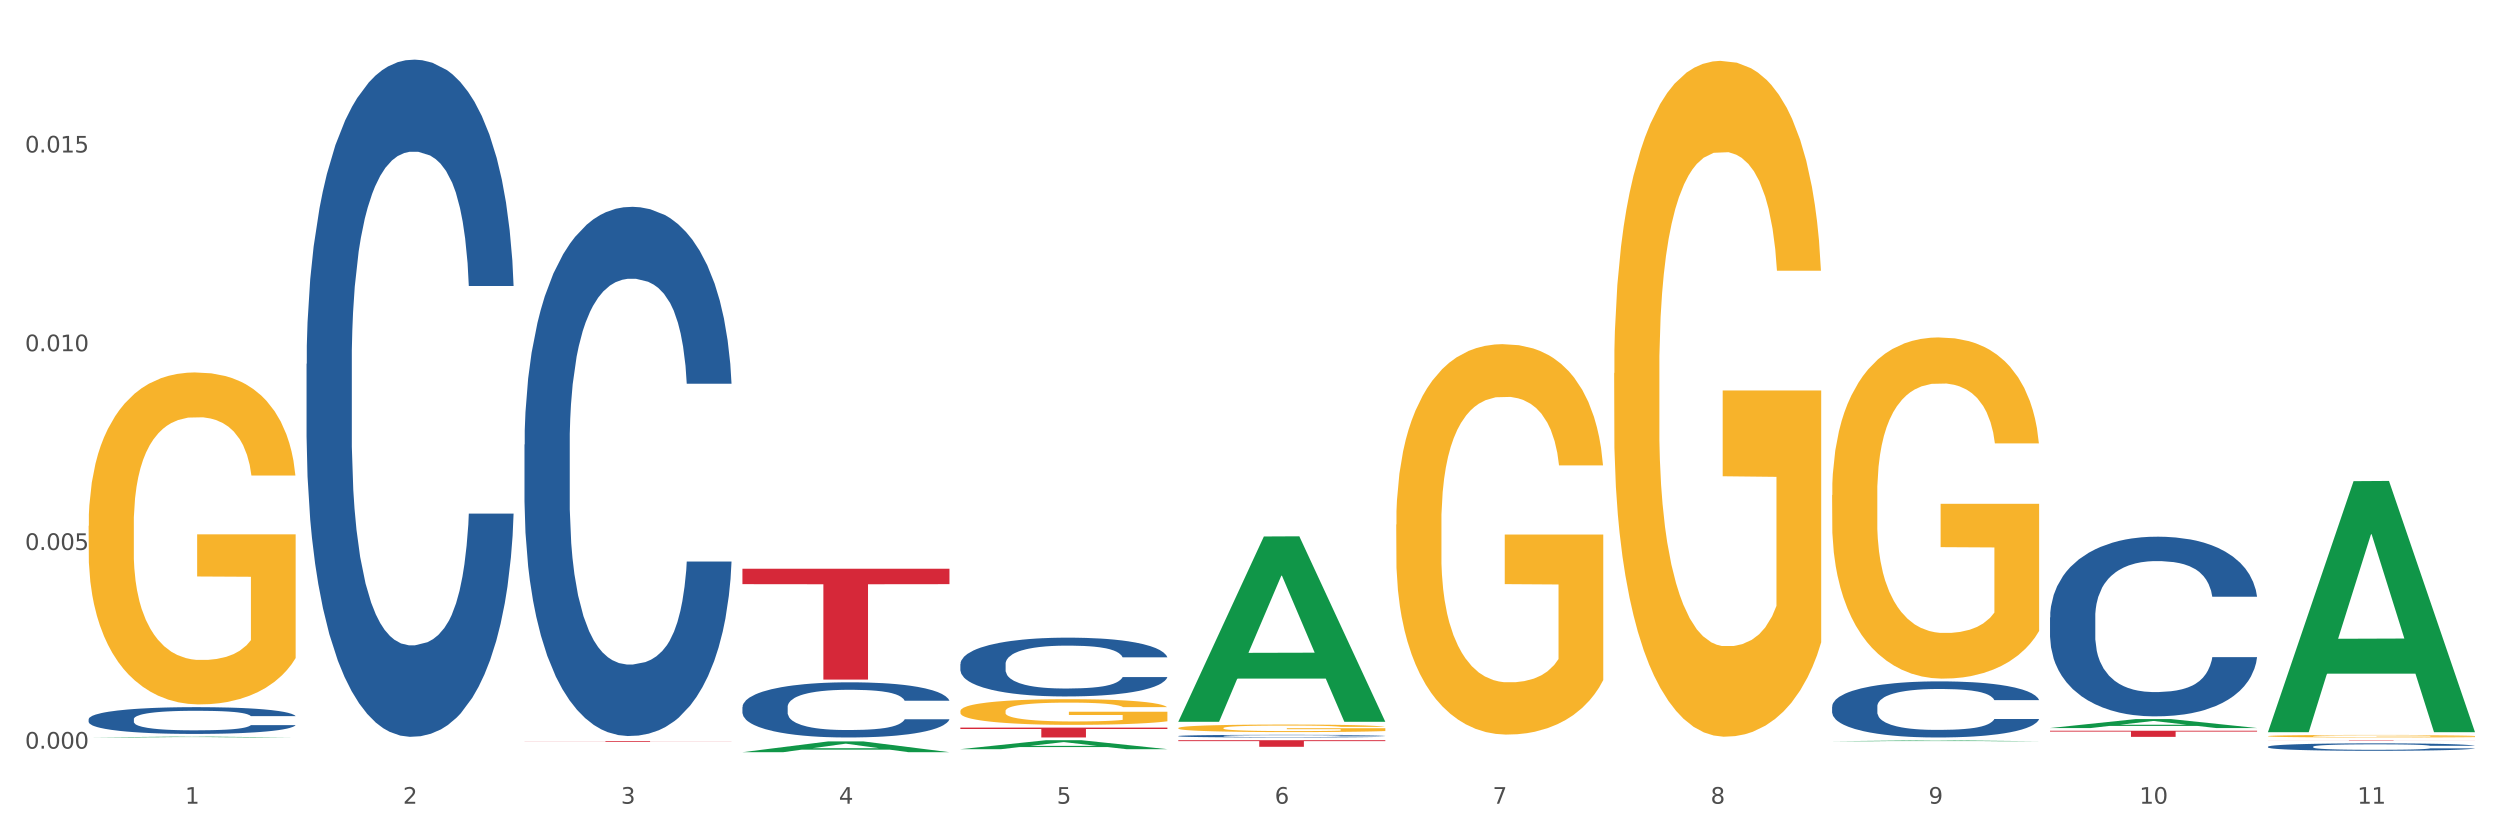 <?xml version="1.0" encoding="utf-8" standalone="no"?>
<!DOCTYPE svg PUBLIC "-//W3C//DTD SVG 1.1//EN"
  "http://www.w3.org/Graphics/SVG/1.1/DTD/svg11.dtd">
<svg xmlns:xlink="http://www.w3.org/1999/xlink" width="1080pt" height="360pt" viewBox="0 0 1080 360" xmlns="http://www.w3.org/2000/svg" version="1.1">
 <rect x="0" y="0" width="1080" height="360" fill="#333333" stroke="none"/>
 <defs>
  <style type="text/css">*{stroke-linejoin: round; stroke-linecap: butt}</style>
 </defs>
 <g id="figure_1">
  <g id="patch_1">
   <path d="M 0 360 
L 1080 360 
L 1080 0 
L 0 0 
z
" style="fill: #ffffff; stroke: #ffffff; stroke-linejoin: miter"/>
  </g>
  <g id="axes_1">
   <g id="matplotlib.axis_1">
    <g id="xtick_1">
     <g id="text_1">
      <!-- 1 -->
      <g style="fill: #4d4d4d" transform="translate(79.949 347.204) scale(0.096 -0.096)">
       <defs>
        <path id="DejaVuSans-31" d="M 794 531 
L 1825 531 
L 1825 4091 
L 703 3866 
L 703 4441 
L 1819 4666 
L 2450 4666 
L 2450 531 
L 3481 531 
L 3481 0 
L 794 0 
L 794 531 
z
" transform="scale(0.016)"/>
       </defs>
       <use xlink:href="#DejaVuSans-31"/>
      </g>
     </g>
    </g>
    <g id="xtick_2">
     <g id="text_2">
      <!-- 2 -->
      <g style="fill: #4d4d4d" transform="translate(174.097 347.204) scale(0.096 -0.096)">
       <defs>
        <path id="DejaVuSans-32" d="M 1228 531 
L 3431 531 
L 3431 0 
L 469 0 
L 469 531 
Q 828 903 1448 1529 
Q 2069 2156 2228 2338 
Q 2531 2678 2651 2914 
Q 2772 3150 2772 3378 
Q 2772 3750 2511 3984 
Q 2250 4219 1831 4219 
Q 1534 4219 1204 4116 
Q 875 4013 500 3803 
L 500 4441 
Q 881 4594 1212 4672 
Q 1544 4750 1819 4750 
Q 2544 4750 2975 4387 
Q 3406 4025 3406 3419 
Q 3406 3131 3298 2873 
Q 3191 2616 2906 2266 
Q 2828 2175 2409 1742 
Q 1991 1309 1228 531 
z
" transform="scale(0.016)"/>
       </defs>
       <use xlink:href="#DejaVuSans-32"/>
      </g>
     </g>
    </g>
    <g id="xtick_3">
     <g id="text_3">
      <!-- 3 -->
      <g style="fill: #4d4d4d" transform="translate(268.244 347.204) scale(0.096 -0.096)">
       <defs>
        <path id="DejaVuSans-33" d="M 2597 2516 
Q 3050 2419 3304 2112 
Q 3559 1806 3559 1356 
Q 3559 666 3084 287 
Q 2609 -91 1734 -91 
Q 1441 -91 1130 -33 
Q 819 25 488 141 
L 488 750 
Q 750 597 1062 519 
Q 1375 441 1716 441 
Q 2309 441 2620 675 
Q 2931 909 2931 1356 
Q 2931 1769 2642 2001 
Q 2353 2234 1838 2234 
L 1294 2234 
L 1294 2753 
L 1863 2753 
Q 2328 2753 2575 2939 
Q 2822 3125 2822 3475 
Q 2822 3834 2567 4026 
Q 2313 4219 1838 4219 
Q 1578 4219 1281 4162 
Q 984 4106 628 3988 
L 628 4550 
Q 988 4650 1302 4700 
Q 1616 4750 1894 4750 
Q 2613 4750 3031 4423 
Q 3450 4097 3450 3541 
Q 3450 3153 3228 2886 
Q 3006 2619 2597 2516 
z
" transform="scale(0.016)"/>
       </defs>
       <use xlink:href="#DejaVuSans-33"/>
      </g>
     </g>
    </g>
    <g id="xtick_4">
     <g id="text_4">
      <!-- 4 -->
      <g style="fill: #4d4d4d" transform="translate(362.392 347.204) scale(0.096 -0.096)">
       <defs>
        <path id="DejaVuSans-34" d="M 2419 4116 
L 825 1625 
L 2419 1625 
L 2419 4116 
z
M 2253 4666 
L 3047 4666 
L 3047 1625 
L 3713 1625 
L 3713 1100 
L 3047 1100 
L 3047 0 
L 2419 0 
L 2419 1100 
L 313 1100 
L 313 1709 
L 2253 4666 
z
" transform="scale(0.016)"/>
       </defs>
       <use xlink:href="#DejaVuSans-34"/>
      </g>
     </g>
    </g>
    <g id="xtick_5">
     <g id="text_5">
      <!-- 5 -->
      <g style="fill: #4d4d4d" transform="translate(456.54 347.204) scale(0.096 -0.096)">
       <defs>
        <path id="DejaVuSans-35" d="M 691 4666 
L 3169 4666 
L 3169 4134 
L 1269 4134 
L 1269 2991 
Q 1406 3038 1543 3061 
Q 1681 3084 1819 3084 
Q 2600 3084 3056 2656 
Q 3513 2228 3513 1497 
Q 3513 744 3044 326 
Q 2575 -91 1722 -91 
Q 1428 -91 1123 -41 
Q 819 9 494 109 
L 494 744 
Q 775 591 1075 516 
Q 1375 441 1709 441 
Q 2250 441 2565 725 
Q 2881 1009 2881 1497 
Q 2881 1984 2565 2268 
Q 2250 2553 1709 2553 
Q 1456 2553 1204 2497 
Q 953 2441 691 2322 
L 691 4666 
z
" transform="scale(0.016)"/>
       </defs>
       <use xlink:href="#DejaVuSans-35"/>
      </g>
     </g>
    </g>
    <g id="xtick_6">
     <g id="text_6">
      <!-- 6 -->
      <g style="fill: #4d4d4d" transform="translate(550.688 347.204) scale(0.096 -0.096)">
       <defs>
        <path id="DejaVuSans-36" d="M 2113 2584 
Q 1688 2584 1439 2293 
Q 1191 2003 1191 1497 
Q 1191 994 1439 701 
Q 1688 409 2113 409 
Q 2538 409 2786 701 
Q 3034 994 3034 1497 
Q 3034 2003 2786 2293 
Q 2538 2584 2113 2584 
z
M 3366 4563 
L 3366 3988 
Q 3128 4100 2886 4159 
Q 2644 4219 2406 4219 
Q 1781 4219 1451 3797 
Q 1122 3375 1075 2522 
Q 1259 2794 1537 2939 
Q 1816 3084 2150 3084 
Q 2853 3084 3261 2657 
Q 3669 2231 3669 1497 
Q 3669 778 3244 343 
Q 2819 -91 2113 -91 
Q 1303 -91 875 529 
Q 447 1150 447 2328 
Q 447 3434 972 4092 
Q 1497 4750 2381 4750 
Q 2619 4750 2861 4703 
Q 3103 4656 3366 4563 
z
" transform="scale(0.016)"/>
       </defs>
       <use xlink:href="#DejaVuSans-36"/>
      </g>
     </g>
    </g>
    <g id="xtick_7">
     <g id="text_7">
      <!-- 7 -->
      <g style="fill: #4d4d4d" transform="translate(644.835 347.204) scale(0.096 -0.096)">
       <defs>
        <path id="DejaVuSans-37" d="M 525 4666 
L 3525 4666 
L 3525 4397 
L 1831 0 
L 1172 0 
L 2766 4134 
L 525 4134 
L 525 4666 
z
" transform="scale(0.016)"/>
       </defs>
       <use xlink:href="#DejaVuSans-37"/>
      </g>
     </g>
    </g>
    <g id="xtick_8">
     <g id="text_8">
      <!-- 8 -->
      <g style="fill: #4d4d4d" transform="translate(738.983 347.204) scale(0.096 -0.096)">
       <defs>
        <path id="DejaVuSans-38" d="M 2034 2216 
Q 1584 2216 1326 1975 
Q 1069 1734 1069 1313 
Q 1069 891 1326 650 
Q 1584 409 2034 409 
Q 2484 409 2743 651 
Q 3003 894 3003 1313 
Q 3003 1734 2745 1975 
Q 2488 2216 2034 2216 
z
M 1403 2484 
Q 997 2584 770 2862 
Q 544 3141 544 3541 
Q 544 4100 942 4425 
Q 1341 4750 2034 4750 
Q 2731 4750 3128 4425 
Q 3525 4100 3525 3541 
Q 3525 3141 3298 2862 
Q 3072 2584 2669 2484 
Q 3125 2378 3379 2068 
Q 3634 1759 3634 1313 
Q 3634 634 3220 271 
Q 2806 -91 2034 -91 
Q 1263 -91 848 271 
Q 434 634 434 1313 
Q 434 1759 690 2068 
Q 947 2378 1403 2484 
z
M 1172 3481 
Q 1172 3119 1398 2916 
Q 1625 2713 2034 2713 
Q 2441 2713 2670 2916 
Q 2900 3119 2900 3481 
Q 2900 3844 2670 4047 
Q 2441 4250 2034 4250 
Q 1625 4250 1398 4047 
Q 1172 3844 1172 3481 
z
" transform="scale(0.016)"/>
       </defs>
       <use xlink:href="#DejaVuSans-38"/>
      </g>
     </g>
    </g>
    <g id="xtick_9">
     <g id="text_9">
      <!-- 9 -->
      <g style="fill: #4d4d4d" transform="translate(833.131 347.204) scale(0.096 -0.096)">
       <defs>
        <path id="DejaVuSans-39" d="M 703 97 
L 703 672 
Q 941 559 1184 500 
Q 1428 441 1663 441 
Q 2288 441 2617 861 
Q 2947 1281 2994 2138 
Q 2813 1869 2534 1725 
Q 2256 1581 1919 1581 
Q 1219 1581 811 2004 
Q 403 2428 403 3163 
Q 403 3881 828 4315 
Q 1253 4750 1959 4750 
Q 2769 4750 3195 4129 
Q 3622 3509 3622 2328 
Q 3622 1225 3098 567 
Q 2575 -91 1691 -91 
Q 1453 -91 1209 -44 
Q 966 3 703 97 
z
M 1959 2075 
Q 2384 2075 2632 2365 
Q 2881 2656 2881 3163 
Q 2881 3666 2632 3958 
Q 2384 4250 1959 4250 
Q 1534 4250 1286 3958 
Q 1038 3666 1038 3163 
Q 1038 2656 1286 2365 
Q 1534 2075 1959 2075 
z
" transform="scale(0.016)"/>
       </defs>
       <use xlink:href="#DejaVuSans-39"/>
      </g>
     </g>
    </g>
    <g id="xtick_10">
     <g id="text_10">
      <!-- 10 -->
      <g style="fill: #4d4d4d" transform="translate(924.224 347.204) scale(0.096 -0.096)">
       <defs>
        <path id="DejaVuSans-30" d="M 2034 4250 
Q 1547 4250 1301 3770 
Q 1056 3291 1056 2328 
Q 1056 1369 1301 889 
Q 1547 409 2034 409 
Q 2525 409 2770 889 
Q 3016 1369 3016 2328 
Q 3016 3291 2770 3770 
Q 2525 4250 2034 4250 
z
M 2034 4750 
Q 2819 4750 3233 4129 
Q 3647 3509 3647 2328 
Q 3647 1150 3233 529 
Q 2819 -91 2034 -91 
Q 1250 -91 836 529 
Q 422 1150 422 2328 
Q 422 3509 836 4129 
Q 1250 4750 2034 4750 
z
" transform="scale(0.016)"/>
       </defs>
       <use xlink:href="#DejaVuSans-31"/>
       <use xlink:href="#DejaVuSans-30" transform="translate(63.623 0)"/>
      </g>
     </g>
    </g>
    <g id="xtick_11">
     <g id="text_11">
      <!-- 11 -->
      <g style="fill: #4d4d4d" transform="translate(1018.372 347.204) scale(0.096 -0.096)">
       <use xlink:href="#DejaVuSans-31"/>
       <use xlink:href="#DejaVuSans-31" transform="translate(63.623 0)"/>
      </g>
     </g>
    </g>
    <g id="xtick_12"/>
    <g id="xtick_13"/>
    <g id="xtick_14"/>
    <g id="xtick_15"/>
    <g id="xtick_16"/>
    <g id="xtick_17"/>
    <g id="xtick_18"/>
    <g id="xtick_19"/>
    <g id="xtick_20"/>
    <g id="xtick_21"/>
   </g>
   <g id="matplotlib.axis_2">
    <g id="ytick_1">
     <g id="text_12">
      <!-- 0.000 -->
      <g style="fill: #4d4d4d" transform="translate(10.8 323.416) scale(0.096 -0.096)">
       <defs>
        <path id="DejaVuSans-2e" d="M 684 794 
L 1344 794 
L 1344 0 
L 684 0 
L 684 794 
z
" transform="scale(0.016)"/>
       </defs>
       <use xlink:href="#DejaVuSans-30"/>
       <use xlink:href="#DejaVuSans-2e" transform="translate(63.623 0)"/>
       <use xlink:href="#DejaVuSans-30" transform="translate(95.41 0)"/>
       <use xlink:href="#DejaVuSans-30" transform="translate(159.033 0)"/>
       <use xlink:href="#DejaVuSans-30" transform="translate(222.656 0)"/>
      </g>
     </g>
    </g>
    <g id="ytick_2">
     <g id="text_13">
      <!-- 0.005 -->
      <g style="fill: #4d4d4d" transform="translate(10.8 237.571) scale(0.096 -0.096)">
       <use xlink:href="#DejaVuSans-30"/>
       <use xlink:href="#DejaVuSans-2e" transform="translate(63.623 0)"/>
       <use xlink:href="#DejaVuSans-30" transform="translate(95.41 0)"/>
       <use xlink:href="#DejaVuSans-30" transform="translate(159.033 0)"/>
       <use xlink:href="#DejaVuSans-35" transform="translate(222.656 0)"/>
      </g>
     </g>
    </g>
    <g id="ytick_3">
     <g id="text_14">
      <!-- 0.010 -->
      <g style="fill: #4d4d4d" transform="translate(10.8 151.726) scale(0.096 -0.096)">
       <use xlink:href="#DejaVuSans-30"/>
       <use xlink:href="#DejaVuSans-2e" transform="translate(63.623 0)"/>
       <use xlink:href="#DejaVuSans-30" transform="translate(95.41 0)"/>
       <use xlink:href="#DejaVuSans-31" transform="translate(159.033 0)"/>
       <use xlink:href="#DejaVuSans-30" transform="translate(222.656 0)"/>
      </g>
     </g>
    </g>
    <g id="ytick_4">
     <g id="text_15">
      <!-- 0.015 -->
      <g style="fill: #4d4d4d" transform="translate(10.8 65.881) scale(0.096 -0.096)">
       <use xlink:href="#DejaVuSans-30"/>
       <use xlink:href="#DejaVuSans-2e" transform="translate(63.623 0)"/>
       <use xlink:href="#DejaVuSans-30" transform="translate(95.41 0)"/>
       <use xlink:href="#DejaVuSans-31" transform="translate(159.033 0)"/>
       <use xlink:href="#DejaVuSans-35" transform="translate(222.656 0)"/>
      </g>
     </g>
    </g>
    <g id="ytick_5"/>
    <g id="ytick_6"/>
    <g id="ytick_7"/>
    <g id="ytick_8"/>
   </g>
   <g id="PolyCollection_1">
    <path d="M 38.283 318.592 
L 38.375 318.592 
L 75.258 318.234 
L 90.564 318.234 
L 127.723 318.593 
L 110.02 318.593 
L 101.998 318.51 
L 63.916 318.51 
L 63.64 318.511 
L 55.894 318.593 
L 38.283 318.593 
L 38.283 318.592 
L 68.711 318.46 
L 97.203 318.459 
L 83.095 318.311 
L 82.911 318.31 
L 82.727 318.311 
L 68.619 318.459 
L 68.711 318.46 
L 38.283 318.592 
z
" clip-path="url(#pc7a9167825)" style="fill: #109648"/>
    <path d="M 791.464 305.243 
L 791.57 305.221 
L 791.57 304.601 
L 791.887 303.76 
L 793.05 302.21 
L 794.53 301.036 
L 797.068 299.664 
L 798.442 299.088 
L 800.239 298.446 
L 803.939 297.405 
L 808.168 296.52 
L 811.129 296.033 
L 813.349 295.723 
L 818.318 295.169 
L 821.172 294.926 
L 824.132 294.727 
L 826.67 294.594 
L 830.898 294.439 
L 834.282 294.372 
L 838.193 294.35 
L 841.471 294.372 
L 845.805 294.461 
L 852.148 294.727 
L 854.58 294.882 
L 857.857 295.147 
L 861.24 295.501 
L 863.989 295.856 
L 867.161 296.365 
L 870.438 297.029 
L 873.61 297.87 
L 875.83 298.645 
L 877.627 299.464 
L 879.213 300.461 
L 880.376 301.546 
L 880.905 302.453 
L 861.558 302.453 
L 861.029 301.634 
L 859.972 300.749 
L 858.915 300.151 
L 857.752 299.664 
L 855.954 299.11 
L 854.369 298.756 
L 851.726 298.335 
L 849.294 298.07 
L 847.285 297.915 
L 844.854 297.782 
L 839.673 297.649 
L 835.973 297.649 
L 833.647 297.693 
L 830.793 297.804 
L 828.361 297.959 
L 825.507 298.225 
L 823.287 298.512 
L 821.066 298.889 
L 819.798 299.154 
L 817.895 299.642 
L 816.626 300.04 
L 814.935 300.726 
L 813.983 301.213 
L 812.291 302.475 
L 811.551 303.405 
L 811.234 304.047 
L 811.023 304.756 
L 811.023 308.21 
L 811.657 309.759 
L 812.186 310.424 
L 813.032 311.176 
L 814.617 312.151 
L 816.943 313.103 
L 819.375 313.789 
L 821.384 314.21 
L 823.287 314.519 
L 825.189 314.763 
L 827.515 314.984 
L 829.418 315.117 
L 832.273 315.25 
L 835.656 315.316 
L 838.299 315.316 
L 843.691 315.206 
L 846.122 315.095 
L 848.448 314.94 
L 850.986 314.697 
L 852.994 314.431 
L 854.157 314.232 
L 856.06 313.811 
L 857.54 313.368 
L 858.809 312.859 
L 859.655 312.416 
L 860.606 311.752 
L 861.346 310.999 
L 861.558 310.601 
L 880.905 310.601 
L 880.482 311.398 
L 879.742 312.173 
L 878.262 313.213 
L 877.099 313.811 
L 875.301 314.542 
L 873.398 315.162 
L 870.755 315.848 
L 868.324 316.357 
L 865.787 316.8 
L 863.038 317.198 
L 858.069 317.752 
L 856.272 317.907 
L 852.466 318.173 
L 849.505 318.327 
L 845.171 318.482 
L 840.731 318.571 
L 836.079 318.593 
L 831.956 318.549 
L 827.41 318.416 
L 824.555 318.283 
L 821.384 318.084 
L 817.683 317.774 
L 814.194 317.398 
L 810.917 316.955 
L 807.851 316.446 
L 804.997 315.87 
L 801.296 314.918 
L 798.548 313.988 
L 796.539 313.125 
L 795.165 312.394 
L 793.79 311.464 
L 793.05 310.822 
L 791.887 309.272 
L 791.464 307.833 
L 791.464 305.243 
z
" clip-path="url(#pc7a9167825)" style="fill: #255c99"/>
    <path d="M 414.874 286.879 
L 414.979 286.856 
L 414.979 286.207 
L 415.297 285.325 
L 416.46 283.701 
L 417.94 282.472 
L 420.477 281.034 
L 421.851 280.43 
L 423.649 279.758 
L 427.349 278.667 
L 431.578 277.74 
L 434.538 277.229 
L 436.758 276.904 
L 441.727 276.325 
L 444.581 276.069 
L 447.542 275.861 
L 450.079 275.721 
L 454.308 275.559 
L 457.691 275.489 
L 461.603 275.466 
L 464.88 275.489 
L 469.214 275.582 
L 475.558 275.861 
L 477.989 276.023 
L 481.267 276.301 
L 484.65 276.673 
L 487.399 277.044 
L 490.57 277.577 
L 493.848 278.273 
L 497.019 279.155 
L 499.239 279.967 
L 501.037 280.825 
L 502.622 281.869 
L 503.785 283.005 
L 504.314 283.957 
L 484.967 283.957 
L 484.438 283.098 
L 483.381 282.17 
L 482.324 281.544 
L 481.161 281.034 
L 479.364 280.454 
L 477.778 280.083 
L 475.135 279.642 
L 472.703 279.363 
L 470.695 279.201 
L 468.263 279.062 
L 463.083 278.923 
L 459.382 278.923 
L 457.057 278.969 
L 454.202 279.085 
L 451.77 279.247 
L 448.916 279.526 
L 446.696 279.827 
L 444.476 280.222 
L 443.207 280.5 
L 441.304 281.01 
L 440.035 281.428 
L 438.344 282.147 
L 437.392 282.657 
L 435.701 283.98 
L 434.961 284.954 
L 434.644 285.627 
L 434.432 286.369 
L 434.432 289.988 
L 435.066 291.612 
L 435.595 292.308 
L 436.441 293.096 
L 438.027 294.117 
L 440.353 295.114 
L 442.784 295.834 
L 444.793 296.274 
L 446.696 296.599 
L 448.599 296.854 
L 450.925 297.086 
L 452.828 297.225 
L 455.682 297.365 
L 459.065 297.434 
L 461.708 297.434 
L 467.1 297.318 
L 469.532 297.202 
L 471.858 297.04 
L 474.395 296.785 
L 476.404 296.506 
L 477.566 296.298 
L 479.469 295.857 
L 480.95 295.393 
L 482.218 294.859 
L 483.064 294.395 
L 484.015 293.699 
L 484.756 292.911 
L 484.967 292.493 
L 504.314 292.493 
L 503.891 293.328 
L 503.151 294.14 
L 501.671 295.23 
L 500.508 295.857 
L 498.711 296.622 
L 496.808 297.272 
L 494.165 297.991 
L 491.733 298.525 
L 489.196 298.988 
L 486.447 299.406 
L 481.478 299.986 
L 479.681 300.148 
L 475.875 300.427 
L 472.915 300.589 
L 468.58 300.751 
L 464.14 300.844 
L 459.488 300.867 
L 455.365 300.821 
L 450.819 300.682 
L 447.964 300.543 
L 444.793 300.334 
L 441.093 300.009 
L 437.604 299.615 
L 434.326 299.151 
L 431.26 298.617 
L 428.406 298.014 
L 424.706 297.017 
L 421.957 296.042 
L 419.948 295.138 
L 418.574 294.372 
L 417.2 293.398 
L 416.46 292.725 
L 415.297 291.101 
L 414.874 289.593 
L 414.874 286.879 
z
" clip-path="url(#pc7a9167825)" style="fill: #255c99"/>
    <path d="M 320.726 305.466 
L 320.832 305.444 
L 320.832 304.835 
L 321.149 304.007 
L 322.312 302.483 
L 323.792 301.33 
L 326.329 299.98 
L 327.704 299.414 
L 329.501 298.782 
L 333.201 297.759 
L 337.43 296.888 
L 340.39 296.41 
L 342.61 296.105 
L 347.579 295.56 
L 350.434 295.321 
L 353.394 295.125 
L 355.931 294.994 
L 360.16 294.842 
L 363.543 294.777 
L 367.455 294.755 
L 370.732 294.777 
L 375.067 294.864 
L 381.41 295.125 
L 383.842 295.277 
L 387.119 295.539 
L 390.502 295.887 
L 393.251 296.235 
L 396.423 296.736 
L 399.7 297.389 
L 402.872 298.216 
L 405.092 298.978 
L 406.889 299.784 
L 408.475 300.764 
L 409.638 301.83 
L 410.166 302.723 
L 390.819 302.723 
L 390.291 301.917 
L 389.233 301.047 
L 388.176 300.459 
L 387.013 299.98 
L 385.216 299.436 
L 383.63 299.087 
L 380.987 298.674 
L 378.556 298.412 
L 376.547 298.26 
L 374.115 298.129 
L 368.935 297.999 
L 365.235 297.999 
L 362.909 298.042 
L 360.054 298.151 
L 357.623 298.304 
L 354.768 298.565 
L 352.548 298.848 
L 350.328 299.218 
L 349.059 299.479 
L 347.156 299.958 
L 345.888 300.35 
L 344.196 301.025 
L 343.245 301.504 
L 341.553 302.745 
L 340.813 303.659 
L 340.496 304.29 
L 340.284 304.987 
L 340.284 308.383 
L 340.919 309.907 
L 341.447 310.56 
L 342.293 311.3 
L 343.879 312.258 
L 346.205 313.194 
L 348.636 313.869 
L 350.645 314.283 
L 352.548 314.587 
L 354.451 314.827 
L 356.777 315.045 
L 358.68 315.175 
L 361.534 315.306 
L 364.918 315.371 
L 367.561 315.371 
L 372.952 315.262 
L 375.384 315.154 
L 377.71 315.001 
L 380.247 314.762 
L 382.256 314.5 
L 383.419 314.304 
L 385.322 313.891 
L 386.802 313.455 
L 388.071 312.955 
L 388.916 312.519 
L 389.868 311.866 
L 390.608 311.126 
L 390.819 310.734 
L 410.166 310.734 
L 409.743 311.518 
L 409.003 312.28 
L 407.523 313.303 
L 406.36 313.891 
L 404.563 314.609 
L 402.66 315.219 
L 400.017 315.894 
L 397.585 316.394 
L 395.048 316.83 
L 392.299 317.222 
L 387.33 317.766 
L 385.533 317.918 
L 381.727 318.18 
L 378.767 318.332 
L 374.432 318.484 
L 369.992 318.571 
L 365.34 318.593 
L 361.217 318.55 
L 356.671 318.419 
L 353.817 318.288 
L 350.645 318.092 
L 346.945 317.788 
L 343.456 317.418 
L 340.179 316.982 
L 337.113 316.481 
L 334.258 315.915 
L 330.558 314.979 
L 327.809 314.065 
L 325.801 313.216 
L 324.426 312.498 
L 323.052 311.583 
L 322.312 310.952 
L 321.149 309.428 
L 320.726 308.013 
L 320.726 305.466 
z
" clip-path="url(#pc7a9167825)" style="fill: #255c99"/>
    <path d="M 226.578 192.069 
L 226.684 191.861 
L 226.684 186.014 
L 227.001 178.08 
L 228.164 163.465 
L 229.644 152.399 
L 232.182 139.454 
L 233.556 134.025 
L 235.353 127.97 
L 239.053 118.157 
L 243.282 109.806 
L 246.243 105.212 
L 248.463 102.289 
L 253.432 97.069 
L 256.286 94.773 
L 259.246 92.893 
L 261.784 91.641 
L 266.012 90.179 
L 269.396 89.553 
L 273.307 89.344 
L 276.585 89.553 
L 280.919 90.388 
L 287.262 92.893 
L 289.694 94.355 
L 292.971 96.861 
L 296.354 100.201 
L 299.103 103.542 
L 302.275 108.344 
L 305.552 114.608 
L 308.724 122.542 
L 310.944 129.85 
L 312.741 137.575 
L 314.327 146.97 
L 315.49 157.201 
L 316.019 165.762 
L 296.672 165.762 
L 296.143 158.036 
L 295.086 149.685 
L 294.029 144.047 
L 292.866 139.454 
L 291.068 134.234 
L 289.483 130.894 
L 286.84 126.926 
L 284.408 124.421 
L 282.399 122.959 
L 279.968 121.707 
L 274.787 120.454 
L 271.087 120.454 
L 268.761 120.872 
L 265.907 121.915 
L 263.475 123.377 
L 260.621 125.883 
L 258.4 128.597 
L 256.18 132.146 
L 254.912 134.652 
L 253.009 139.245 
L 251.74 143.003 
L 250.048 149.476 
L 249.097 154.069 
L 247.405 165.97 
L 246.665 174.74 
L 246.348 180.795 
L 246.137 187.476 
L 246.137 220.047 
L 246.771 234.663 
L 247.3 240.927 
L 248.146 248.026 
L 249.731 257.212 
L 252.057 266.19 
L 254.489 272.663 
L 256.497 276.63 
L 258.4 279.553 
L 260.303 281.85 
L 262.629 283.938 
L 264.532 285.19 
L 267.387 286.443 
L 270.77 287.07 
L 273.413 287.07 
L 278.805 286.026 
L 281.236 284.982 
L 283.562 283.52 
L 286.099 281.223 
L 288.108 278.718 
L 289.271 276.839 
L 291.174 272.872 
L 292.654 268.696 
L 293.923 263.894 
L 294.769 259.718 
L 295.72 253.454 
L 296.46 246.355 
L 296.672 242.597 
L 316.019 242.597 
L 315.596 250.113 
L 314.856 257.421 
L 313.376 267.234 
L 312.213 272.872 
L 310.415 279.762 
L 308.512 285.608 
L 305.869 292.081 
L 303.438 296.883 
L 300.9 301.059 
L 298.152 304.817 
L 293.183 310.037 
L 291.386 311.498 
L 287.58 314.004 
L 284.619 315.465 
L 280.285 316.927 
L 275.845 317.762 
L 271.193 317.971 
L 267.07 317.553 
L 262.524 316.3 
L 259.669 315.048 
L 256.497 313.168 
L 252.797 310.245 
L 249.308 306.696 
L 246.031 302.52 
L 242.965 297.718 
L 240.111 292.289 
L 236.41 283.311 
L 233.662 274.542 
L 231.653 266.399 
L 230.279 259.509 
L 228.904 250.74 
L 228.164 244.685 
L 227.001 230.069 
L 226.578 216.498 
L 226.578 192.069 
z
" clip-path="url(#pc7a9167825)" style="fill: #255c99"/>
    <path d="M 132.431 157.209 
L 132.536 156.942 
L 132.536 149.461 
L 132.854 139.309 
L 134.016 120.606 
L 135.497 106.446 
L 138.034 89.881 
L 139.408 82.935 
L 141.206 75.187 
L 144.906 62.63 
L 149.135 51.943 
L 152.095 46.065 
L 154.315 42.324 
L 159.284 35.645 
L 162.138 32.706 
L 165.099 30.301 
L 167.636 28.698 
L 171.865 26.828 
L 175.248 26.027 
L 179.16 25.759 
L 182.437 26.027 
L 186.771 27.095 
L 193.115 30.301 
L 195.546 32.172 
L 198.824 35.378 
L 202.207 39.653 
L 204.956 43.927 
L 208.127 50.072 
L 211.405 58.088 
L 214.576 68.24 
L 216.796 77.591 
L 218.594 87.477 
L 220.179 99.5 
L 221.342 112.591 
L 221.871 123.545 
L 202.524 123.545 
L 201.995 113.66 
L 200.938 102.973 
L 199.881 95.759 
L 198.718 89.881 
L 196.921 83.202 
L 195.335 78.927 
L 192.692 73.851 
L 190.26 70.645 
L 188.252 68.775 
L 185.82 67.171 
L 180.64 65.568 
L 176.939 65.568 
L 174.614 66.103 
L 171.759 67.439 
L 169.327 69.309 
L 166.473 72.515 
L 164.253 75.988 
L 162.033 80.53 
L 160.764 83.736 
L 158.861 89.614 
L 157.592 94.423 
L 155.901 102.706 
L 154.949 108.583 
L 153.258 123.812 
L 152.518 135.034 
L 152.201 142.782 
L 151.989 151.331 
L 151.989 193.011 
L 152.623 211.713 
L 153.152 219.728 
L 153.998 228.812 
L 155.584 240.568 
L 157.91 252.056 
L 160.341 260.338 
L 162.35 265.415 
L 164.253 269.155 
L 166.156 272.094 
L 168.482 274.766 
L 170.385 276.369 
L 173.239 277.972 
L 176.622 278.773 
L 179.265 278.773 
L 184.657 277.438 
L 187.089 276.102 
L 189.414 274.231 
L 191.952 271.293 
L 193.961 268.086 
L 195.123 265.682 
L 197.026 260.606 
L 198.507 255.262 
L 199.775 249.117 
L 200.621 243.774 
L 201.572 235.758 
L 202.313 226.674 
L 202.524 221.865 
L 221.871 221.865 
L 221.448 231.484 
L 220.708 240.835 
L 219.228 253.392 
L 218.065 260.606 
L 216.268 269.422 
L 214.365 276.903 
L 211.722 285.186 
L 209.29 291.331 
L 206.753 296.674 
L 204.004 301.483 
L 199.035 308.163 
L 197.238 310.033 
L 193.432 313.239 
L 190.472 315.109 
L 186.137 316.979 
L 181.697 318.048 
L 177.045 318.315 
L 172.922 317.781 
L 168.376 316.178 
L 165.521 314.575 
L 162.35 312.17 
L 158.65 308.43 
L 155.161 303.888 
L 151.883 298.544 
L 148.817 292.399 
L 145.963 285.453 
L 142.263 273.964 
L 139.514 262.743 
L 137.505 252.323 
L 136.131 243.506 
L 134.757 232.285 
L 134.016 224.537 
L 132.854 205.835 
L 132.431 188.469 
L 132.431 157.209 
z
" clip-path="url(#pc7a9167825)" style="fill: #255c99"/>
    <path d="M 38.283 310.688 
L 38.389 310.677 
L 38.389 310.381 
L 38.706 309.98 
L 39.869 309.24 
L 41.349 308.681 
L 43.886 308.026 
L 45.261 307.751 
L 47.058 307.445 
L 50.758 306.948 
L 54.987 306.525 
L 57.947 306.293 
L 60.167 306.145 
L 65.136 305.881 
L 67.991 305.765 
L 70.951 305.67 
L 73.488 305.606 
L 77.717 305.532 
L 81.1 305.501 
L 85.012 305.49 
L 88.289 305.501 
L 92.624 305.543 
L 98.967 305.67 
L 101.399 305.744 
L 104.676 305.87 
L 108.059 306.039 
L 110.808 306.208 
L 113.98 306.451 
L 117.257 306.768 
L 120.429 307.17 
L 122.649 307.54 
L 124.446 307.93 
L 126.032 308.406 
L 127.195 308.924 
L 127.723 309.357 
L 108.376 309.357 
L 107.848 308.966 
L 106.79 308.543 
L 105.733 308.258 
L 104.57 308.026 
L 102.773 307.761 
L 101.187 307.592 
L 98.544 307.392 
L 96.113 307.265 
L 94.104 307.191 
L 91.672 307.128 
L 86.492 307.064 
L 82.792 307.064 
L 80.466 307.085 
L 77.611 307.138 
L 75.18 307.212 
L 72.325 307.339 
L 70.105 307.476 
L 67.885 307.656 
L 66.616 307.783 
L 64.713 308.015 
L 63.445 308.205 
L 61.753 308.533 
L 60.802 308.765 
L 59.11 309.367 
L 58.37 309.811 
L 58.053 310.117 
L 57.841 310.455 
L 57.841 312.103 
L 58.476 312.843 
L 59.004 313.16 
L 59.85 313.519 
L 61.436 313.984 
L 63.762 314.438 
L 66.193 314.766 
L 68.202 314.966 
L 70.105 315.114 
L 72.008 315.23 
L 74.334 315.336 
L 76.237 315.4 
L 79.091 315.463 
L 82.475 315.495 
L 85.118 315.495 
L 90.509 315.442 
L 92.941 315.389 
L 95.267 315.315 
L 97.804 315.199 
L 99.813 315.072 
L 100.976 314.977 
L 102.879 314.776 
L 104.359 314.565 
L 105.628 314.322 
L 106.473 314.111 
L 107.425 313.794 
L 108.165 313.435 
L 108.376 313.244 
L 127.723 313.244 
L 127.3 313.625 
L 126.56 313.994 
L 125.08 314.491 
L 123.917 314.776 
L 122.12 315.125 
L 120.217 315.421 
L 117.574 315.748 
L 115.142 315.991 
L 112.605 316.202 
L 109.856 316.393 
L 104.887 316.657 
L 103.09 316.731 
L 99.284 316.857 
L 96.324 316.931 
L 91.989 317.005 
L 87.549 317.048 
L 82.897 317.058 
L 78.774 317.037 
L 74.228 316.974 
L 71.374 316.91 
L 68.202 316.815 
L 64.502 316.667 
L 61.013 316.488 
L 57.736 316.276 
L 54.67 316.033 
L 51.815 315.759 
L 48.115 315.304 
L 45.366 314.861 
L 43.358 314.449 
L 41.983 314.1 
L 40.609 313.656 
L 39.869 313.35 
L 38.706 312.611 
L 38.283 311.924 
L 38.283 310.688 
z
" clip-path="url(#pc7a9167825)" style="fill: #255c99"/>
    <path d="M 38.283 227.164 
L 38.389 227.033 
L 38.389 222.318 
L 38.6 218.257 
L 39.656 208.433 
L 41.24 200.312 
L 42.401 195.99 
L 43.563 192.453 
L 44.936 188.917 
L 46.625 185.249 
L 49.687 179.879 
L 51.588 177.128 
L 53.911 174.246 
L 58.135 170.055 
L 61.197 167.697 
L 64.365 165.732 
L 69.54 163.375 
L 72.919 162.327 
L 76.509 161.541 
L 80.838 161.017 
L 84.112 160.886 
L 91.292 161.279 
L 97.417 162.458 
L 100.374 163.375 
L 104.175 164.947 
L 106.182 165.994 
L 109.455 168.09 
L 112.834 170.841 
L 115.157 173.199 
L 118.642 177.652 
L 121.282 182.106 
L 123.711 187.607 
L 124.978 191.405 
L 125.928 194.942 
L 126.773 199.003 
L 127.618 205.421 
L 108.61 205.421 
L 107.871 200.836 
L 106.71 196.514 
L 105.02 192.322 
L 103.542 189.703 
L 101.007 186.428 
L 98.684 184.332 
L 96.256 182.76 
L 93.299 181.451 
L 90.976 180.796 
L 87.702 180.272 
L 81.261 180.403 
L 76.931 181.451 
L 73.975 182.76 
L 72.074 183.939 
L 70.384 185.249 
L 68.484 187.083 
L 66.266 189.834 
L 64.682 192.322 
L 63.098 195.466 
L 61.831 198.61 
L 60.669 202.277 
L 59.719 206.207 
L 58.98 210.267 
L 58.346 215.245 
L 57.818 223.497 
L 57.818 241.442 
L 58.03 245.502 
L 58.558 250.872 
L 59.191 254.933 
L 60.247 259.779 
L 61.197 263.054 
L 62.993 267.769 
L 64.999 271.699 
L 66.583 274.188 
L 68.167 276.283 
L 70.912 279.165 
L 73.975 281.523 
L 76.615 282.964 
L 80.205 284.273 
L 82.634 284.797 
L 84.745 285.059 
L 89.92 285.059 
L 93.616 284.666 
L 97.734 283.749 
L 100.902 282.571 
L 103.542 281.13 
L 106.498 278.772 
L 108.399 276.545 
L 108.399 249.17 
L 85.168 249.039 
L 85.168 230.832 
L 127.723 230.832 
L 127.723 284.273 
L 125.928 287.024 
L 123.922 289.513 
L 121.81 291.74 
L 118.642 294.49 
L 114.841 297.11 
L 111.461 298.944 
L 107.871 300.516 
L 103.647 301.956 
L 98.156 303.266 
L 94.777 303.79 
L 90.553 304.183 
L 85.59 304.314 
L 81.261 304.052 
L 77.037 303.397 
L 72.602 302.218 
L 68.272 300.516 
L 64.999 298.813 
L 61.725 296.717 
L 58.241 293.966 
L 55.495 291.347 
L 53.383 288.989 
L 51.06 285.976 
L 48.526 282.047 
L 46.625 278.51 
L 44.936 274.843 
L 43.14 270.127 
L 41.873 266.067 
L 40.606 260.958 
L 39.867 257.16 
L 39.022 251.265 
L 38.389 243.013 
L 38.283 227.164 
z
" clip-path="url(#pc7a9167825)" style="fill: #f7b32b"/>
    <path d="M 226.578 320.133 
L 316.019 320.133 
L 316.019 320.179 
L 280.836 320.18 
L 280.836 320.466 
L 261.549 320.466 
L 261.549 320.18 
L 226.578 320.179 
L 226.578 320.133 
L 226.578 320.133 
z
" clip-path="url(#pc7a9167825)" style="fill: #d62839"/>
    <path d="M 320.726 245.7 
L 410.166 245.7 
L 410.166 252.354 
L 374.984 252.398 
L 374.984 293.579 
L 355.697 293.579 
L 355.697 252.398 
L 320.726 252.354 
L 320.726 245.745 
L 320.726 245.7 
z
" clip-path="url(#pc7a9167825)" style="fill: #d62839"/>
    <path d="M 414.874 314.325 
L 504.314 314.325 
L 504.314 314.919 
L 469.131 314.923 
L 469.131 318.593 
L 449.844 318.593 
L 449.844 314.923 
L 414.874 314.919 
L 414.874 314.329 
L 414.874 314.325 
z
" clip-path="url(#pc7a9167825)" style="fill: #d62839"/>
    <path d="M 509.021 319.769 
L 598.462 319.769 
L 598.462 320.165 
L 563.279 320.167 
L 563.279 322.615 
L 543.992 322.615 
L 543.992 320.167 
L 509.021 320.165 
L 509.021 319.772 
L 509.021 319.769 
z
" clip-path="url(#pc7a9167825)" style="fill: #d62839"/>
    <path d="M 885.612 315.69 
L 975.052 315.69 
L 975.052 316.056 
L 939.87 316.058 
L 939.87 318.326 
L 920.583 318.326 
L 920.583 316.058 
L 885.612 316.056 
L 885.612 315.692 
L 885.612 315.69 
z
" clip-path="url(#pc7a9167825)" style="fill: #d62839"/>
    <path d="M 979.76 319.769 
L 1069.2 319.769 
L 1069.2 319.793 
L 1034.017 319.793 
L 1034.017 319.941 
L 1014.73 319.941 
L 1014.73 319.793 
L 979.76 319.793 
L 979.76 319.769 
L 979.76 319.769 
z
" clip-path="url(#pc7a9167825)" style="fill: #d62839"/>
    <path d="M 414.874 307.176 
L 414.979 307.165 
L 414.979 306.8 
L 415.19 306.486 
L 416.246 305.725 
L 417.83 305.096 
L 418.992 304.762 
L 420.154 304.488 
L 421.526 304.214 
L 423.216 303.93 
L 426.278 303.514 
L 428.179 303.301 
L 430.502 303.078 
L 434.726 302.753 
L 437.788 302.571 
L 440.956 302.419 
L 446.13 302.236 
L 449.509 302.155 
L 453.1 302.094 
L 457.429 302.054 
L 460.703 302.043 
L 467.883 302.074 
L 474.008 302.165 
L 476.964 302.236 
L 480.766 302.358 
L 482.772 302.439 
L 486.046 302.601 
L 489.425 302.814 
L 491.748 302.997 
L 495.233 303.342 
L 497.873 303.687 
L 500.301 304.113 
L 501.568 304.407 
L 502.519 304.681 
L 503.364 304.995 
L 504.208 305.492 
L 485.201 305.492 
L 484.462 305.137 
L 483.3 304.802 
L 481.611 304.478 
L 480.132 304.275 
L 477.598 304.021 
L 475.275 303.859 
L 472.846 303.737 
L 469.889 303.636 
L 467.566 303.585 
L 464.293 303.545 
L 457.851 303.555 
L 453.522 303.636 
L 450.565 303.737 
L 448.665 303.829 
L 446.975 303.93 
L 445.074 304.072 
L 442.857 304.285 
L 441.273 304.478 
L 439.689 304.721 
L 438.422 304.965 
L 437.26 305.248 
L 436.31 305.553 
L 435.571 305.867 
L 434.937 306.253 
L 434.409 306.892 
L 434.409 308.281 
L 434.62 308.595 
L 435.148 309.011 
L 435.782 309.326 
L 436.838 309.701 
L 437.788 309.955 
L 439.583 310.32 
L 441.59 310.624 
L 443.174 310.817 
L 444.758 310.979 
L 447.503 311.202 
L 450.565 311.385 
L 453.205 311.496 
L 456.796 311.598 
L 459.224 311.638 
L 461.336 311.659 
L 466.51 311.659 
L 470.206 311.628 
L 474.325 311.557 
L 477.492 311.466 
L 480.132 311.354 
L 483.089 311.172 
L 484.99 310.999 
L 484.99 308.879 
L 461.759 308.869 
L 461.759 307.46 
L 504.314 307.46 
L 504.314 311.598 
L 502.519 311.811 
L 500.512 312.003 
L 498.401 312.176 
L 495.233 312.389 
L 491.431 312.592 
L 488.052 312.734 
L 484.462 312.855 
L 480.238 312.967 
L 474.747 313.068 
L 471.368 313.109 
L 467.144 313.139 
L 462.181 313.149 
L 457.851 313.129 
L 453.628 313.078 
L 449.193 312.987 
L 444.863 312.855 
L 441.59 312.723 
L 438.316 312.561 
L 434.831 312.348 
L 432.086 312.145 
L 429.974 311.963 
L 427.651 311.73 
L 425.117 311.425 
L 423.216 311.151 
L 421.526 310.867 
L 419.731 310.502 
L 418.464 310.188 
L 417.197 309.792 
L 416.458 309.498 
L 415.613 309.042 
L 414.979 308.403 
L 414.874 307.176 
z
" clip-path="url(#pc7a9167825)" style="fill: #f7b32b"/>
    <path d="M 509.021 314.513 
L 509.127 314.51 
L 509.127 314.402 
L 509.338 314.31 
L 510.394 314.087 
L 511.978 313.902 
L 513.14 313.804 
L 514.301 313.723 
L 515.674 313.643 
L 517.363 313.559 
L 520.426 313.437 
L 522.327 313.375 
L 524.65 313.309 
L 528.874 313.214 
L 531.936 313.16 
L 535.104 313.116 
L 540.278 313.062 
L 543.657 313.038 
L 547.247 313.02 
L 551.577 313.008 
L 554.85 313.005 
L 562.031 313.014 
L 568.155 313.041 
L 571.112 313.062 
L 574.914 313.098 
L 576.92 313.122 
L 580.193 313.169 
L 583.573 313.232 
L 585.896 313.285 
L 589.38 313.387 
L 592.02 313.488 
L 594.449 313.613 
L 595.716 313.699 
L 596.667 313.78 
L 597.511 313.872 
L 598.356 314.018 
L 579.349 314.018 
L 578.609 313.914 
L 577.448 313.816 
L 575.758 313.72 
L 574.28 313.661 
L 571.746 313.586 
L 569.423 313.539 
L 566.994 313.503 
L 564.037 313.473 
L 561.714 313.458 
L 558.441 313.446 
L 551.999 313.449 
L 547.67 313.473 
L 544.713 313.503 
L 542.812 313.53 
L 541.123 313.559 
L 539.222 313.601 
L 537.004 313.664 
L 535.42 313.72 
L 533.837 313.792 
L 532.569 313.863 
L 531.408 313.947 
L 530.457 314.036 
L 529.718 314.128 
L 529.085 314.242 
L 528.557 314.429 
L 528.557 314.837 
L 528.768 314.93 
L 529.296 315.052 
L 529.929 315.144 
L 530.985 315.254 
L 531.936 315.329 
L 533.731 315.436 
L 535.737 315.525 
L 537.321 315.582 
L 538.905 315.629 
L 541.651 315.695 
L 544.713 315.749 
L 547.353 315.781 
L 550.943 315.811 
L 553.372 315.823 
L 555.484 315.829 
L 560.658 315.829 
L 564.354 315.82 
L 568.472 315.799 
L 571.64 315.772 
L 574.28 315.74 
L 577.237 315.686 
L 579.137 315.635 
L 579.137 315.013 
L 555.906 315.01 
L 555.906 314.596 
L 598.462 314.596 
L 598.462 315.811 
L 596.667 315.874 
L 594.66 315.93 
L 592.548 315.981 
L 589.38 316.043 
L 585.579 316.103 
L 582.2 316.145 
L 578.609 316.18 
L 574.386 316.213 
L 568.895 316.243 
L 565.516 316.255 
L 561.292 316.264 
L 556.329 316.267 
L 551.999 316.261 
L 547.775 316.246 
L 543.34 316.219 
L 539.011 316.18 
L 535.737 316.142 
L 532.464 316.094 
L 528.979 316.032 
L 526.234 315.972 
L 524.122 315.918 
L 521.799 315.85 
L 519.264 315.761 
L 517.363 315.68 
L 515.674 315.597 
L 513.879 315.489 
L 512.612 315.397 
L 511.344 315.281 
L 510.605 315.195 
L 509.761 315.061 
L 509.127 314.873 
L 509.021 314.513 
z
" clip-path="url(#pc7a9167825)" style="fill: #f7b32b"/>
    <path d="M 603.169 226.614 
L 603.275 226.46 
L 603.275 220.914 
L 603.486 216.139 
L 604.542 204.585 
L 606.126 195.034 
L 607.287 189.951 
L 608.449 185.792 
L 609.822 181.632 
L 611.511 177.319 
L 614.573 171.003 
L 616.474 167.768 
L 618.797 164.379 
L 623.021 159.45 
L 626.083 156.677 
L 629.251 154.366 
L 634.426 151.593 
L 637.805 150.361 
L 641.395 149.437 
L 645.724 148.82 
L 648.998 148.666 
L 656.179 149.129 
L 662.303 150.515 
L 665.26 151.593 
L 669.061 153.442 
L 671.068 154.674 
L 674.341 157.139 
L 677.72 160.374 
L 680.043 163.147 
L 683.528 168.384 
L 686.168 173.622 
L 688.597 180.092 
L 689.864 184.559 
L 690.814 188.718 
L 691.659 193.494 
L 692.504 201.042 
L 673.496 201.042 
L 672.757 195.65 
L 671.596 190.567 
L 669.906 185.637 
L 668.428 182.557 
L 665.893 178.705 
L 663.57 176.241 
L 661.142 174.392 
L 658.185 172.852 
L 655.862 172.081 
L 652.588 171.465 
L 646.147 171.619 
L 641.817 172.852 
L 638.861 174.392 
L 636.96 175.779 
L 635.27 177.319 
L 633.37 179.476 
L 631.152 182.711 
L 629.568 185.637 
L 627.984 189.335 
L 626.717 193.032 
L 625.555 197.345 
L 624.605 201.966 
L 623.866 206.742 
L 623.232 212.596 
L 622.704 222.3 
L 622.704 243.405 
L 622.916 248.18 
L 623.444 254.496 
L 624.077 259.272 
L 625.133 264.971 
L 626.083 268.822 
L 627.879 274.368 
L 629.885 278.99 
L 631.469 281.916 
L 633.053 284.381 
L 635.798 287.77 
L 638.861 290.543 
L 641.501 292.237 
L 645.091 293.778 
L 647.52 294.394 
L 649.632 294.702 
L 654.806 294.702 
L 658.502 294.24 
L 662.62 293.162 
L 665.788 291.775 
L 668.428 290.081 
L 671.384 287.308 
L 673.285 284.689 
L 673.285 252.494 
L 650.054 252.34 
L 650.054 230.927 
L 692.609 230.927 
L 692.609 293.778 
L 690.814 297.013 
L 688.808 299.94 
L 686.696 302.559 
L 683.528 305.794 
L 679.727 308.874 
L 676.347 311.031 
L 672.757 312.88 
L 668.533 314.574 
L 663.042 316.115 
L 659.663 316.731 
L 655.439 317.193 
L 650.476 317.347 
L 646.147 317.039 
L 641.923 316.269 
L 637.488 314.882 
L 633.158 312.88 
L 629.885 310.877 
L 626.611 308.412 
L 623.127 305.177 
L 620.381 302.096 
L 618.269 299.324 
L 615.946 295.781 
L 613.412 291.159 
L 611.511 287 
L 609.822 282.687 
L 608.026 277.141 
L 606.759 272.366 
L 605.492 266.358 
L 604.753 261.89 
L 603.908 254.958 
L 603.275 245.253 
L 603.169 226.614 
z
" clip-path="url(#pc7a9167825)" style="fill: #f7b32b"/>
    <path d="M 697.317 161.208 
L 697.422 160.942 
L 697.422 151.342 
L 697.633 143.076 
L 698.689 123.077 
L 700.273 106.544 
L 701.435 97.744 
L 702.597 90.545 
L 703.969 83.345 
L 705.659 75.879 
L 708.721 64.946 
L 710.622 59.346 
L 712.945 53.479 
L 717.169 44.946 
L 720.231 40.147 
L 723.399 36.147 
L 728.573 31.347 
L 731.952 29.214 
L 735.543 27.614 
L 739.872 26.547 
L 743.146 26.28 
L 750.326 27.08 
L 756.451 29.48 
L 759.407 31.347 
L 763.209 34.547 
L 765.215 36.68 
L 768.489 40.947 
L 771.868 46.546 
L 774.191 51.346 
L 777.676 60.412 
L 780.316 69.479 
L 782.744 80.678 
L 784.011 88.411 
L 784.962 95.611 
L 785.807 103.877 
L 786.651 116.944 
L 767.644 116.944 
L 766.905 107.611 
L 765.743 98.811 
L 764.054 90.278 
L 762.575 84.945 
L 760.041 78.278 
L 757.718 74.012 
L 755.289 70.812 
L 752.333 68.145 
L 750.009 66.812 
L 746.736 65.746 
L 740.294 66.012 
L 735.965 68.145 
L 733.008 70.812 
L 731.108 73.212 
L 729.418 75.879 
L 727.517 79.612 
L 725.3 85.211 
L 723.716 90.278 
L 722.132 96.678 
L 720.865 103.077 
L 719.703 110.544 
L 718.753 118.543 
L 718.014 126.81 
L 717.38 136.943 
L 716.852 153.742 
L 716.852 190.274 
L 717.063 198.54 
L 717.591 209.473 
L 718.225 217.74 
L 719.281 227.606 
L 720.231 234.272 
L 722.026 243.872 
L 724.033 251.872 
L 725.617 256.938 
L 727.201 261.205 
L 729.946 267.071 
L 733.008 271.871 
L 735.648 274.804 
L 739.239 277.471 
L 741.667 278.537 
L 743.779 279.071 
L 748.953 279.071 
L 752.649 278.271 
L 756.768 276.404 
L 759.935 274.004 
L 762.575 271.071 
L 765.532 266.271 
L 767.433 261.738 
L 767.433 206.007 
L 744.202 205.74 
L 744.202 168.675 
L 786.757 168.675 
L 786.757 277.471 
L 784.962 283.07 
L 782.956 288.137 
L 780.844 292.67 
L 777.676 298.27 
L 773.874 303.603 
L 770.495 307.336 
L 766.905 310.536 
L 762.681 313.469 
L 757.19 316.136 
L 753.811 317.202 
L 749.587 318.002 
L 744.624 318.269 
L 740.294 317.736 
L 736.071 316.402 
L 731.636 314.002 
L 727.306 310.536 
L 724.033 307.069 
L 720.759 302.803 
L 717.274 297.203 
L 714.529 291.87 
L 712.417 287.07 
L 710.094 280.937 
L 707.56 272.937 
L 705.659 265.738 
L 703.969 258.271 
L 702.174 248.672 
L 700.907 240.405 
L 699.64 230.006 
L 698.901 222.273 
L 698.056 210.273 
L 697.422 193.474 
L 697.317 161.208 
z
" clip-path="url(#pc7a9167825)" style="fill: #f7b32b"/>
    <path d="M 791.464 213.882 
L 791.57 213.747 
L 791.57 208.901 
L 791.781 204.728 
L 792.837 194.631 
L 794.421 186.284 
L 795.583 181.842 
L 796.744 178.207 
L 798.117 174.572 
L 799.806 170.803 
L 802.869 165.283 
L 804.77 162.456 
L 807.093 159.495 
L 811.317 155.187 
L 814.379 152.764 
L 817.547 150.744 
L 822.721 148.321 
L 826.1 147.244 
L 829.69 146.436 
L 834.02 145.898 
L 837.293 145.763 
L 844.474 146.167 
L 850.598 147.379 
L 853.555 148.321 
L 857.357 149.936 
L 859.363 151.013 
L 862.636 153.167 
L 866.016 155.994 
L 868.339 158.418 
L 871.823 162.995 
L 874.463 167.572 
L 876.892 173.226 
L 878.159 177.13 
L 879.11 180.765 
L 879.954 184.938 
L 880.799 191.535 
L 861.792 191.535 
L 861.053 186.823 
L 859.891 182.38 
L 858.201 178.072 
L 856.723 175.38 
L 854.189 172.014 
L 851.866 169.861 
L 849.437 168.245 
L 846.48 166.899 
L 844.157 166.226 
L 840.884 165.687 
L 834.442 165.822 
L 830.113 166.899 
L 827.156 168.245 
L 825.255 169.457 
L 823.566 170.803 
L 821.665 172.688 
L 819.447 175.515 
L 817.864 178.072 
L 816.28 181.303 
L 815.012 184.534 
L 813.851 188.304 
L 812.9 192.342 
L 812.161 196.516 
L 811.528 201.631 
L 811 210.112 
L 811 228.556 
L 811.211 232.729 
L 811.739 238.248 
L 812.372 242.422 
L 813.428 247.403 
L 814.379 250.768 
L 816.174 255.615 
L 818.18 259.653 
L 819.764 262.211 
L 821.348 264.365 
L 824.094 267.327 
L 827.156 269.75 
L 829.796 271.231 
L 833.386 272.577 
L 835.815 273.115 
L 837.927 273.385 
L 843.101 273.385 
L 846.797 272.981 
L 850.915 272.039 
L 854.083 270.827 
L 856.723 269.346 
L 859.68 266.923 
L 861.58 264.634 
L 861.58 236.498 
L 838.349 236.364 
L 838.349 217.651 
L 880.905 217.651 
L 880.905 272.577 
L 879.11 275.404 
L 877.103 277.962 
L 874.991 280.25 
L 871.823 283.078 
L 868.022 285.77 
L 864.643 287.655 
L 861.053 289.27 
L 856.829 290.751 
L 851.338 292.097 
L 847.959 292.636 
L 843.735 293.04 
L 838.772 293.174 
L 834.442 292.905 
L 830.218 292.232 
L 825.783 291.02 
L 821.454 289.27 
L 818.18 287.52 
L 814.907 285.366 
L 811.422 282.539 
L 808.677 279.847 
L 806.565 277.423 
L 804.242 274.327 
L 801.707 270.288 
L 799.806 266.654 
L 798.117 262.884 
L 796.322 258.038 
L 795.055 253.865 
L 793.787 248.614 
L 793.048 244.71 
L 792.204 238.652 
L 791.57 230.171 
L 791.464 213.882 
z
" clip-path="url(#pc7a9167825)" style="fill: #f7b32b"/>
    <path d="M 979.76 318 
L 979.865 317.999 
L 979.865 317.963 
L 980.077 317.931 
L 981.132 317.856 
L 982.716 317.794 
L 983.878 317.76 
L 985.04 317.733 
L 986.412 317.706 
L 988.102 317.678 
L 991.164 317.636 
L 993.065 317.615 
L 995.388 317.593 
L 999.612 317.561 
L 1002.674 317.543 
L 1005.842 317.528 
L 1011.016 317.509 
L 1014.395 317.501 
L 1017.986 317.495 
L 1022.315 317.491 
L 1025.589 317.49 
L 1032.769 317.493 
L 1038.894 317.502 
L 1041.85 317.509 
L 1045.652 317.522 
L 1047.658 317.53 
L 1050.932 317.546 
L 1054.311 317.567 
L 1056.634 317.585 
L 1060.119 317.619 
L 1062.759 317.654 
L 1065.187 317.696 
L 1066.454 317.725 
L 1067.405 317.752 
L 1068.25 317.783 
L 1069.094 317.833 
L 1050.087 317.833 
L 1049.348 317.798 
L 1048.186 317.764 
L 1046.497 317.732 
L 1045.018 317.712 
L 1042.484 317.687 
L 1040.161 317.671 
L 1037.732 317.659 
L 1034.776 317.648 
L 1032.452 317.643 
L 1029.179 317.639 
L 1022.738 317.64 
L 1018.408 317.648 
L 1015.451 317.659 
L 1013.551 317.668 
L 1011.861 317.678 
L 1009.96 317.692 
L 1007.743 317.713 
L 1006.159 317.732 
L 1004.575 317.756 
L 1003.308 317.78 
L 1002.146 317.809 
L 1001.196 317.839 
L 1000.457 317.87 
L 999.823 317.908 
L 999.295 317.972 
L 999.295 318.11 
L 999.506 318.141 
L 1000.034 318.182 
L 1000.668 318.213 
L 1001.724 318.251 
L 1002.674 318.276 
L 1004.469 318.312 
L 1006.476 318.342 
L 1008.06 318.362 
L 1009.644 318.378 
L 1012.389 318.4 
L 1015.451 318.418 
L 1018.091 318.429 
L 1021.682 318.439 
L 1024.11 318.443 
L 1026.222 318.445 
L 1031.396 318.445 
L 1035.092 318.442 
L 1039.211 318.435 
L 1042.378 318.426 
L 1045.018 318.415 
L 1047.975 318.397 
L 1049.876 318.38 
L 1049.876 318.169 
L 1026.645 318.168 
L 1026.645 318.028 
L 1069.2 318.028 
L 1069.2 318.439 
L 1067.405 318.46 
L 1065.399 318.479 
L 1063.287 318.496 
L 1060.119 318.518 
L 1056.317 318.538 
L 1052.938 318.552 
L 1049.348 318.564 
L 1045.124 318.575 
L 1039.633 318.585 
L 1036.254 318.589 
L 1032.03 318.592 
L 1027.067 318.593 
L 1022.738 318.591 
L 1018.514 318.586 
L 1014.079 318.577 
L 1009.749 318.564 
L 1006.476 318.551 
L 1003.202 318.535 
L 999.717 318.514 
L 996.972 318.493 
L 994.86 318.475 
L 992.537 318.452 
L 990.003 318.422 
L 988.102 318.395 
L 986.412 318.367 
L 984.617 318.33 
L 983.35 318.299 
L 982.083 318.26 
L 981.344 318.231 
L 980.499 318.185 
L 979.865 318.122 
L 979.76 318 
z
" clip-path="url(#pc7a9167825)" style="fill: #f7b32b"/>
    <path d="M 885.612 266.722 
L 885.718 266.651 
L 885.718 264.666 
L 886.035 261.972 
L 887.198 257.01 
L 888.678 253.253 
L 891.215 248.858 
L 892.59 247.014 
L 894.387 244.959 
L 898.087 241.627 
L 902.316 238.791 
L 905.276 237.232 
L 907.496 236.239 
L 912.465 234.467 
L 915.32 233.687 
L 918.28 233.049 
L 920.817 232.624 
L 925.046 232.127 
L 928.429 231.915 
L 932.341 231.844 
L 935.618 231.915 
L 939.953 232.198 
L 946.296 233.049 
L 948.728 233.545 
L 952.005 234.396 
L 955.388 235.53 
L 958.137 236.664 
L 961.309 238.295 
L 964.586 240.422 
L 967.758 243.115 
L 969.978 245.597 
L 971.775 248.22 
L 973.361 251.41 
L 974.524 254.883 
L 975.052 257.79 
L 955.705 257.79 
L 955.177 255.167 
L 954.119 252.331 
L 953.062 250.417 
L 951.899 248.858 
L 950.102 247.085 
L 948.516 245.951 
L 945.873 244.604 
L 943.442 243.753 
L 941.433 243.257 
L 939.001 242.832 
L 933.821 242.407 
L 930.121 242.407 
L 927.795 242.548 
L 924.94 242.903 
L 922.509 243.399 
L 919.654 244.25 
L 917.434 245.171 
L 915.214 246.376 
L 913.945 247.227 
L 912.042 248.787 
L 910.774 250.063 
L 909.082 252.26 
L 908.131 253.82 
L 906.439 257.861 
L 905.699 260.838 
L 905.382 262.894 
L 905.17 265.162 
L 905.17 276.221 
L 905.805 281.183 
L 906.333 283.31 
L 907.179 285.72 
L 908.765 288.84 
L 911.091 291.888 
L 913.522 294.085 
L 915.531 295.432 
L 917.434 296.425 
L 919.337 297.205 
L 921.663 297.914 
L 923.566 298.339 
L 926.42 298.764 
L 929.804 298.977 
L 932.447 298.977 
L 937.838 298.622 
L 940.27 298.268 
L 942.596 297.772 
L 945.133 296.992 
L 947.142 296.141 
L 948.305 295.503 
L 950.208 294.156 
L 951.688 292.739 
L 952.957 291.108 
L 953.802 289.69 
L 954.754 287.564 
L 955.494 285.153 
L 955.705 283.877 
L 975.052 283.877 
L 974.629 286.429 
L 973.889 288.91 
L 972.409 292.242 
L 971.246 294.156 
L 969.449 296.496 
L 967.546 298.481 
L 964.903 300.678 
L 962.471 302.309 
L 959.934 303.727 
L 957.185 305.003 
L 952.217 306.775 
L 950.419 307.271 
L 946.613 308.122 
L 943.653 308.618 
L 939.319 309.114 
L 934.878 309.398 
L 930.226 309.469 
L 926.103 309.327 
L 921.557 308.901 
L 918.703 308.476 
L 915.531 307.838 
L 911.831 306.846 
L 908.342 305.641 
L 905.065 304.223 
L 901.999 302.592 
L 899.144 300.749 
L 895.444 297.701 
L 892.695 294.723 
L 890.687 291.959 
L 889.312 289.619 
L 887.938 286.642 
L 887.198 284.586 
L 886.035 279.624 
L 885.612 275.016 
L 885.612 266.722 
z
" clip-path="url(#pc7a9167825)" style="fill: #255c99"/>
    <path d="M 979.76 322.568 
L 979.865 322.565 
L 979.865 322.483 
L 980.183 322.371 
L 981.346 322.164 
L 982.826 322.008 
L 985.363 321.825 
L 986.737 321.748 
L 988.535 321.662 
L 992.235 321.524 
L 996.464 321.406 
L 999.424 321.341 
L 1001.644 321.299 
L 1006.613 321.226 
L 1009.467 321.193 
L 1012.428 321.167 
L 1014.965 321.149 
L 1019.194 321.128 
L 1022.577 321.12 
L 1026.489 321.117 
L 1029.766 321.12 
L 1034.101 321.131 
L 1040.444 321.167 
L 1042.875 321.187 
L 1046.153 321.223 
L 1049.536 321.27 
L 1052.285 321.317 
L 1055.456 321.385 
L 1058.734 321.474 
L 1061.905 321.586 
L 1064.125 321.689 
L 1065.923 321.798 
L 1067.508 321.931 
L 1068.671 322.076 
L 1069.2 322.197 
L 1049.853 322.197 
L 1049.324 322.087 
L 1048.267 321.969 
L 1047.21 321.89 
L 1046.047 321.825 
L 1044.25 321.751 
L 1042.664 321.704 
L 1040.021 321.648 
L 1037.589 321.612 
L 1035.581 321.592 
L 1033.149 321.574 
L 1027.969 321.556 
L 1024.268 321.556 
L 1021.943 321.562 
L 1019.088 321.577 
L 1016.656 321.598 
L 1013.802 321.633 
L 1011.582 321.671 
L 1009.362 321.721 
L 1008.093 321.757 
L 1006.19 321.822 
L 1004.921 321.875 
L 1003.23 321.966 
L 1002.278 322.031 
L 1000.587 322.199 
L 999.847 322.323 
L 999.53 322.409 
L 999.318 322.503 
L 999.318 322.964 
L 999.952 323.17 
L 1000.481 323.259 
L 1001.327 323.359 
L 1002.913 323.489 
L 1005.239 323.616 
L 1007.67 323.707 
L 1009.679 323.763 
L 1011.582 323.805 
L 1013.485 323.837 
L 1015.811 323.867 
L 1017.714 323.884 
L 1020.568 323.902 
L 1023.951 323.911 
L 1026.594 323.911 
L 1031.986 323.896 
L 1034.418 323.881 
L 1036.744 323.861 
L 1039.281 323.828 
L 1041.29 323.793 
L 1042.452 323.766 
L 1044.355 323.71 
L 1045.836 323.651 
L 1047.104 323.583 
L 1047.95 323.524 
L 1048.901 323.436 
L 1049.642 323.335 
L 1049.853 323.282 
L 1069.2 323.282 
L 1068.777 323.389 
L 1068.037 323.492 
L 1066.557 323.631 
L 1065.394 323.71 
L 1063.597 323.808 
L 1061.694 323.89 
L 1059.051 323.982 
L 1056.619 324.05 
L 1054.082 324.109 
L 1051.333 324.162 
L 1046.364 324.235 
L 1044.567 324.256 
L 1040.761 324.292 
L 1037.801 324.312 
L 1033.466 324.333 
L 1029.026 324.345 
L 1024.374 324.348 
L 1020.251 324.342 
L 1015.705 324.324 
L 1012.851 324.306 
L 1009.679 324.28 
L 1005.979 324.238 
L 1002.49 324.188 
L 999.212 324.129 
L 996.147 324.061 
L 993.292 323.985 
L 989.592 323.858 
L 986.843 323.734 
L 984.834 323.619 
L 983.46 323.521 
L 982.086 323.397 
L 981.346 323.312 
L 980.183 323.105 
L 979.76 322.914 
L 979.76 322.568 
z
" clip-path="url(#pc7a9167825)" style="fill: #255c99"/>
    <path d="M 509.021 317.96 
L 509.127 317.959 
L 509.127 317.929 
L 509.444 317.889 
L 510.607 317.816 
L 512.087 317.76 
L 514.625 317.695 
L 515.999 317.668 
L 517.796 317.637 
L 521.496 317.588 
L 525.725 317.546 
L 528.686 317.523 
L 530.906 317.508 
L 535.875 317.482 
L 538.729 317.47 
L 541.689 317.461 
L 544.227 317.454 
L 548.455 317.447 
L 551.839 317.444 
L 555.75 317.443 
L 559.028 317.444 
L 563.362 317.448 
L 569.705 317.461 
L 572.137 317.468 
L 575.414 317.481 
L 578.797 317.498 
L 581.546 317.514 
L 584.718 317.538 
L 587.995 317.57 
L 591.167 317.61 
L 593.387 317.647 
L 595.184 317.686 
L 596.77 317.733 
L 597.933 317.784 
L 598.462 317.827 
L 579.115 317.827 
L 578.586 317.789 
L 577.529 317.746 
L 576.472 317.718 
L 575.309 317.695 
L 573.511 317.669 
L 571.926 317.652 
L 569.283 317.632 
L 566.851 317.619 
L 564.842 317.612 
L 562.411 317.606 
L 557.23 317.599 
L 553.53 317.599 
L 551.204 317.602 
L 548.35 317.607 
L 545.918 317.614 
L 543.064 317.627 
L 540.843 317.64 
L 538.623 317.658 
L 537.355 317.671 
L 535.452 317.694 
L 534.183 317.713 
L 532.492 317.745 
L 531.54 317.769 
L 529.848 317.828 
L 529.108 317.873 
L 528.791 317.903 
L 528.58 317.937 
L 528.58 318.1 
L 529.214 318.174 
L 529.743 318.206 
L 530.589 318.241 
L 532.174 318.287 
L 534.5 318.333 
L 536.932 318.365 
L 538.941 318.385 
L 540.843 318.4 
L 542.746 318.411 
L 545.072 318.422 
L 546.975 318.428 
L 549.83 318.435 
L 553.213 318.438 
L 555.856 318.438 
L 561.248 318.432 
L 563.679 318.427 
L 566.005 318.42 
L 568.542 318.408 
L 570.551 318.396 
L 571.714 318.386 
L 573.617 318.366 
L 575.097 318.345 
L 576.366 318.321 
L 577.212 318.3 
L 578.163 318.269 
L 578.903 318.233 
L 579.115 318.214 
L 598.462 318.214 
L 598.039 318.252 
L 597.299 318.289 
L 595.819 318.338 
L 594.656 318.366 
L 592.858 318.401 
L 590.955 318.43 
L 588.312 318.463 
L 585.881 318.487 
L 583.343 318.508 
L 580.595 318.527 
L 575.626 318.553 
L 573.829 318.561 
L 570.023 318.573 
L 567.062 318.581 
L 562.728 318.588 
L 558.288 318.592 
L 553.636 318.593 
L 549.513 318.591 
L 544.967 318.585 
L 542.112 318.578 
L 538.941 318.569 
L 535.24 318.554 
L 531.751 318.536 
L 528.474 318.515 
L 525.408 318.491 
L 522.554 318.464 
L 518.853 318.419 
L 516.105 318.375 
L 514.096 318.334 
L 512.722 318.299 
L 511.347 318.255 
L 510.607 318.224 
L 509.444 318.151 
L 509.021 318.083 
L 509.021 317.96 
z
" clip-path="url(#pc7a9167825)" style="fill: #255c99"/>
    <path d="M 979.76 316.11 
L 979.852 316.009 
L 1016.735 207.858 
L 1032.041 207.756 
L 1069.2 316.314 
L 1051.496 316.314 
L 1043.474 291.035 
L 1005.393 291.035 
L 1005.116 291.443 
L 997.371 316.314 
L 979.76 316.314 
L 979.76 316.11 
L 1010.188 275.949 
L 1038.68 275.847 
L 1024.572 230.895 
L 1024.388 230.691 
L 1024.203 230.997 
L 1010.096 275.847 
L 1010.188 275.949 
L 979.76 316.11 
z
" clip-path="url(#pc7a9167825)" style="fill: #109648"/>
    <path d="M 885.612 314.506 
L 885.704 314.503 
L 922.587 310.648 
L 937.893 310.645 
L 975.052 314.513 
L 957.349 314.513 
L 949.327 313.613 
L 911.245 313.613 
L 910.969 313.627 
L 903.223 314.513 
L 885.612 314.513 
L 885.612 314.506 
L 916.04 313.075 
L 944.532 313.071 
L 930.424 311.469 
L 930.24 311.462 
L 930.056 311.473 
L 915.948 313.071 
L 916.04 313.075 
L 885.612 314.506 
z
" clip-path="url(#pc7a9167825)" style="fill: #109648"/>
    <path d="M 791.464 320.216 
L 791.557 320.216 
L 828.439 319.855 
L 843.745 319.855 
L 880.905 320.217 
L 863.201 320.217 
L 855.179 320.132 
L 817.098 320.132 
L 816.821 320.134 
L 809.076 320.217 
L 791.464 320.217 
L 791.464 320.216 
L 821.893 320.082 
L 850.384 320.082 
L 836.277 319.932 
L 836.092 319.931 
L 835.908 319.932 
L 821.8 320.082 
L 821.893 320.082 
L 791.464 320.216 
z
" clip-path="url(#pc7a9167825)" style="fill: #109648"/>
    <path d="M 509.021 311.679 
L 509.114 311.604 
L 545.996 231.756 
L 561.302 231.681 
L 598.462 311.829 
L 580.758 311.829 
L 572.736 293.166 
L 534.655 293.166 
L 534.378 293.467 
L 526.633 311.829 
L 509.021 311.829 
L 509.021 311.679 
L 539.449 282.028 
L 567.941 281.952 
L 553.834 248.764 
L 553.649 248.614 
L 553.465 248.84 
L 539.357 281.952 
L 539.449 282.028 
L 509.021 311.679 
z
" clip-path="url(#pc7a9167825)" style="fill: #109648"/>
    <path d="M 414.874 323.639 
L 414.966 323.635 
L 451.848 319.773 
L 467.155 319.769 
L 504.314 323.646 
L 486.61 323.646 
L 478.588 322.743 
L 440.507 322.743 
L 440.23 322.758 
L 432.485 323.646 
L 414.874 323.646 
L 414.874 323.639 
L 445.302 322.204 
L 473.794 322.201 
L 459.686 320.595 
L 459.502 320.588 
L 459.317 320.599 
L 445.21 322.201 
L 445.302 322.204 
L 414.874 323.639 
z
" clip-path="url(#pc7a9167825)" style="fill: #109648"/>
    <path d="M 320.726 324.941 
L 320.818 324.936 
L 357.701 320.297 
L 373.007 320.293 
L 410.166 324.95 
L 392.463 324.95 
L 384.441 323.865 
L 346.359 323.865 
L 346.083 323.883 
L 338.337 324.95 
L 320.726 324.95 
L 320.726 324.941 
L 351.154 323.218 
L 379.646 323.214 
L 365.538 321.285 
L 365.354 321.276 
L 365.17 321.29 
L 351.062 323.214 
L 351.154 323.218 
L 320.726 324.941 
z
" clip-path="url(#pc7a9167825)" style="fill: #109648"/>
   </g>
  </g>
 </g>
 <defs>
  <clipPath id="pc7a9167825">
   <rect x="38.283" y="10.8" width="1030.917" height="329.109"/>
  </clipPath>
 </defs>
</svg>
